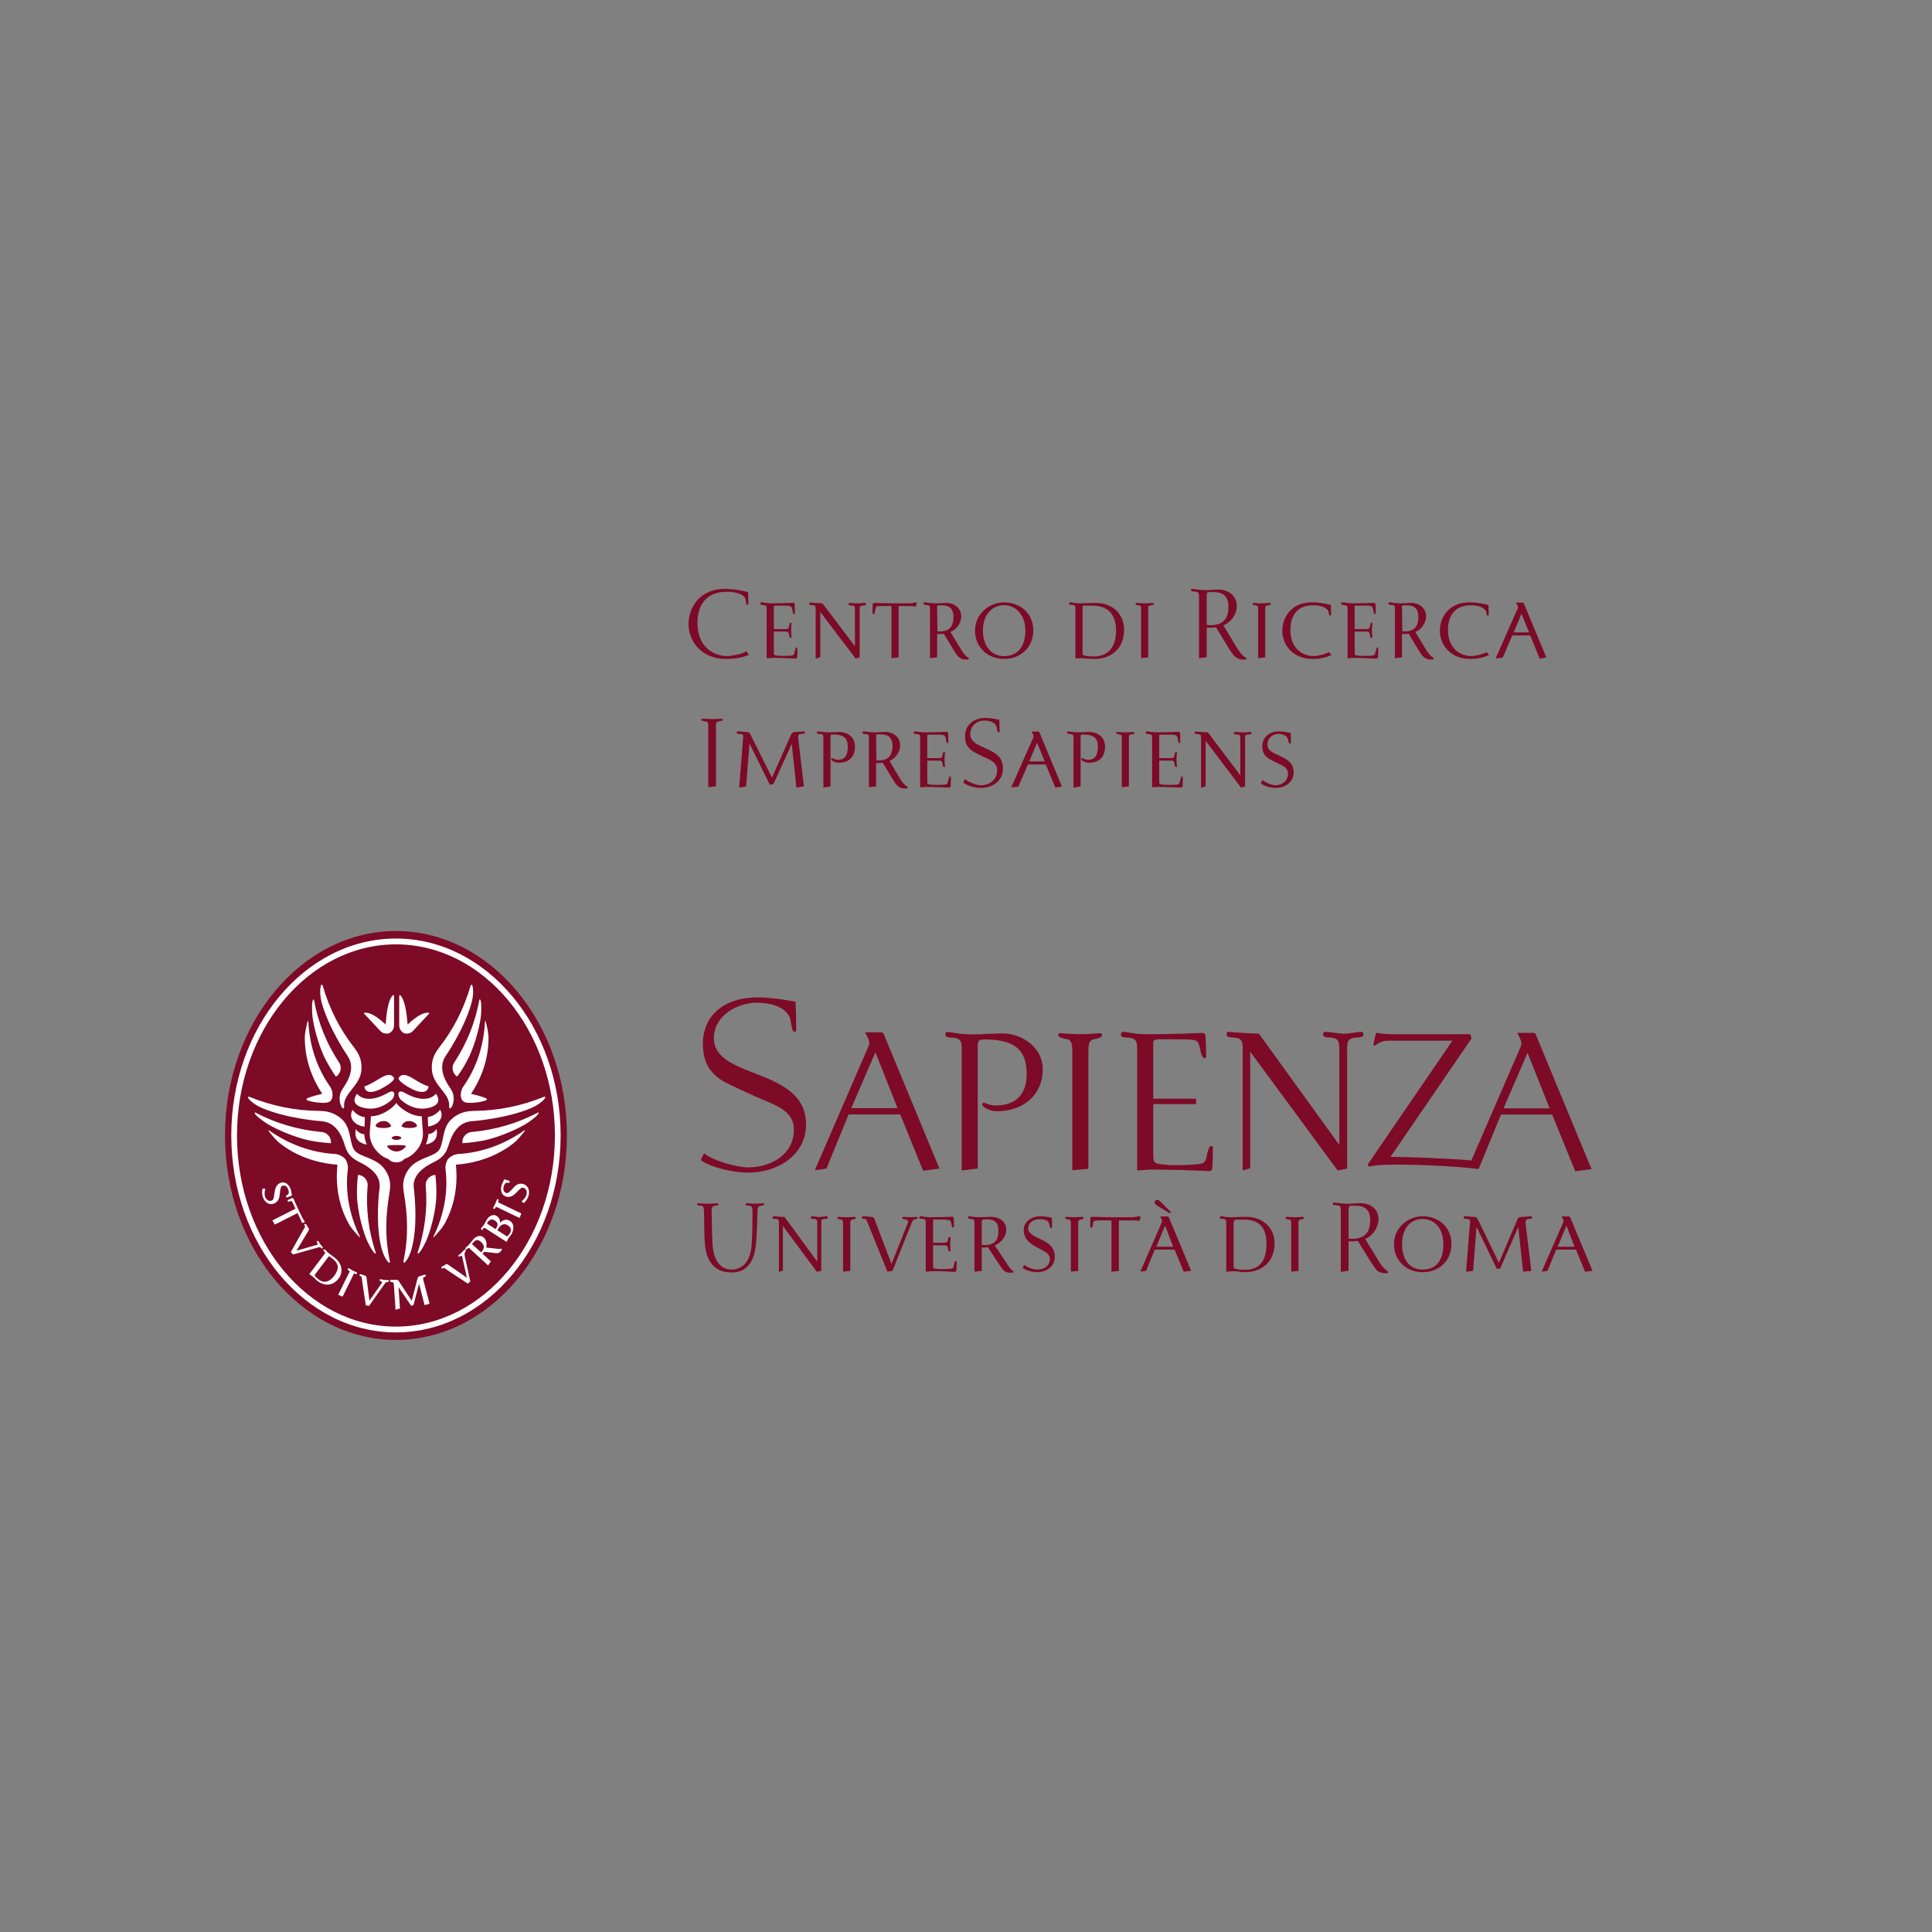 <svg xmlns="http://www.w3.org/2000/svg" xmlns:xlink="http://www.w3.org/1999/xlink" width="500" zoomAndPan="magnify" viewBox="0 0 375 375" height="500" preserveAspectRatio="xMidYMid meet" version="1.0"><rect x="0" y="0" width="375" height="375" fill="#808080" stroke="none"/><defs><clipPath id="12d9126124"><path d="M 244 141 L 251.039 141 L 251.039 153 L 244 153 Z M 244 141 " clip-rule="nonzero"/></clipPath><clipPath id="a263c287ae"><path d="M 133 114.301 L 146 114.301 L 146 128 L 133 128 Z M 133 114.301 " clip-rule="nonzero"/></clipPath><clipPath id="692416275b"><path d="M 231 114.301 L 242 114.301 L 242 129 L 231 129 Z M 231 114.301 " clip-rule="nonzero"/></clipPath><clipPath id="27ff02632f"><path d="M 43.281 180 L 111 180 L 111 260.078 L 43.281 260.078 Z M 43.281 180 " clip-rule="nonzero"/></clipPath></defs><path fill="#7d0a27" d="M 139.699 140 L 139.418 140.055 C 138.934 140.148 138.969 140.504 138.969 140.969 L 138.969 152.621 L 137.469 152.789 L 137.469 140.969 C 137.469 140.559 137.508 140.129 137.094 140.055 L 136.758 140 C 136.16 139.906 136.125 139.852 136.125 139.703 C 136.125 139.535 136.215 139.496 136.367 139.496 L 136.684 139.516 C 137.246 139.551 137.828 139.57 138.273 139.57 C 138.727 139.57 139.16 139.551 139.723 139.516 L 140.035 139.496 C 140.188 139.496 140.277 139.516 140.277 139.703 C 140.277 139.852 140.227 139.906 139.699 140 " fill-opacity="1" fill-rule="nonzero"/><path fill="#7d0a27" d="M 155.719 142.445 C 155.086 142.48 154.914 142.598 154.914 143.008 C 154.914 143.172 154.934 143.379 154.973 143.641 L 156.039 152.641 L 154.582 152.867 L 153.68 144.387 C 152.496 146.984 151.301 149.578 150.137 152.176 L 149.426 152.324 L 145.473 144.297 L 144.82 152.66 L 143.469 152.867 L 144.238 143.305 C 144.293 142.633 144.258 142.504 143.504 142.465 C 143.148 142.445 142.984 142.41 142.984 142.184 C 142.984 141.977 143.133 141.941 143.395 141.961 C 143.973 142.016 144.648 142.07 145.023 142.094 C 145.305 142.109 145.473 142.203 145.59 142.426 L 149.84 150.941 C 151.074 148.141 152.312 145.414 153.547 142.613 C 153.695 142.258 153.941 142.109 154.242 142.094 C 154.652 142.055 155.363 142.016 155.816 141.977 C 156.094 141.961 156.227 141.961 156.227 142.203 C 156.227 142.41 156.113 142.426 155.719 142.445 " fill-opacity="1" fill-rule="nonzero"/><path fill="#7d0a27" d="M 161.203 152.641 L 159.816 152.867 L 159.816 143.305 C 159.816 142.633 159.777 142.504 159.066 142.465 C 158.75 142.445 158.562 142.426 158.562 142.203 C 158.562 141.961 158.766 141.977 158.895 141.977 C 159.047 141.977 159.289 142.035 159.574 142.07 C 159.887 142.129 160.566 142.148 160.941 142.148 C 161.258 142.148 161.578 142.129 161.895 142.109 C 162.215 142.094 162.535 142.07 162.848 142.07 C 164.352 142.07 165.945 142.93 165.945 144.91 C 165.945 147.078 164.613 148.047 162.848 148.047 C 162.27 148.047 161.336 147.746 161.336 147.32 C 161.336 147.262 161.352 147.148 161.465 147.148 C 161.539 147.148 161.652 147.227 161.781 147.281 L 161.875 147.32 C 161.973 147.355 162.27 147.469 162.723 147.469 C 164.219 147.469 164.555 146.199 164.555 144.949 C 164.555 143.754 164.184 143.008 163.02 142.707 C 162.605 142.598 162.16 142.574 161.559 142.574 C 161.238 142.574 161.203 142.633 161.203 143.023 L 161.203 152.641 " fill-opacity="1" fill-rule="nonzero"/><path fill="#7d0a27" d="M 171.004 142.539 L 170.344 142.539 C 170.086 142.539 170.047 142.574 170.047 142.855 L 170.102 147.582 C 170.234 147.598 170.387 147.598 170.594 147.598 C 172.895 147.598 173.234 145.992 173.234 144.816 C 173.234 143.473 172.688 142.539 171.004 142.539 Z M 175.594 153.051 C 174.469 153.051 173.926 152.34 173.289 151.277 L 171.34 148.047 C 171.039 148.105 170.738 148.105 170.344 148.105 L 170.047 148.105 L 170.047 152.641 L 168.66 152.789 L 168.66 143.359 C 168.66 142.668 168.68 142.504 167.91 142.465 C 167.406 142.445 167.406 142.277 167.406 142.184 C 167.406 141.961 167.613 141.961 167.742 141.961 C 167.895 141.961 168.137 142.016 168.418 142.055 C 168.734 142.109 169.414 142.148 169.789 142.148 C 170.121 142.148 170.461 142.129 170.797 142.109 C 171.133 142.094 171.488 142.07 171.828 142.07 C 173.383 142.07 174.711 143.062 174.711 144.668 C 174.711 146.18 173.59 147.355 172.633 147.691 L 174.414 150.664 C 174.938 151.539 175.328 152.191 176.098 152.695 C 176.156 152.734 176.211 152.773 176.211 152.867 C 176.211 153.07 175.836 153.051 175.594 153.051 " fill-opacity="1" fill-rule="nonzero"/><path fill="#7d0a27" d="M 184.535 152.379 C 184.535 152.773 184.441 152.867 184.105 152.867 C 183.805 152.867 183.598 152.848 181.949 152.789 L 180.227 152.734 C 179.703 152.715 178.598 152.828 178.598 152.828 L 178.598 143.324 C 178.598 142.652 178.559 142.52 177.848 142.48 C 177.434 142.465 177.344 142.352 177.344 142.203 C 177.344 141.977 177.488 141.961 177.676 141.961 C 177.828 141.961 178.07 142.016 178.355 142.055 C 178.652 142.109 179.195 142.148 179.57 142.148 C 180.863 142.148 181.781 142.109 183.055 142.07 L 183.582 142.055 C 183.918 142.035 184.047 142.109 184.047 142.52 L 184.066 143.922 C 184.066 144.145 184.066 144.219 183.859 144.219 C 183.711 144.219 183.695 144.031 183.637 143.734 L 183.582 143.359 C 183.465 142.652 183 142.598 182.398 142.598 L 180.207 142.598 C 180 142.598 179.984 142.668 179.984 142.781 L 179.984 147.148 L 182.344 147.148 C 182.66 147.148 182.832 147.078 182.883 146.816 L 182.961 146.516 C 183.055 146.105 183.055 145.918 183.242 145.918 C 183.41 145.918 183.43 146.012 183.41 146.141 C 183.375 146.48 183.336 146.645 183.336 147.414 C 183.336 148.086 183.375 148.309 183.41 148.625 C 183.43 148.754 183.43 148.871 183.262 148.871 C 183.035 148.871 183.055 148.754 182.945 148.25 L 182.883 147.992 C 182.832 147.73 182.66 147.637 182.344 147.637 L 179.984 147.637 L 179.984 151.578 C 179.984 152.117 180 152.191 180.32 152.25 C 180.672 152.324 181.051 152.34 181.559 152.34 L 181.895 152.34 C 182.453 152.34 183.355 152.34 183.695 152.23 C 183.918 152.156 183.953 151.859 184.012 151.633 L 184.105 151.277 C 184.215 150.848 184.234 150.699 184.387 150.699 C 184.574 150.699 184.555 150.812 184.555 151.016 L 184.535 152.379 " fill-opacity="1" fill-rule="nonzero"/><path fill="#7d0a27" d="M 190.367 152.938 C 189.484 152.938 188.059 152.66 186.957 151.914 L 187.293 151.203 C 188.078 151.875 189.578 152.418 190.367 152.418 C 192.145 152.418 193.551 151.277 193.551 149.504 C 193.551 148.25 192.594 147.691 191.621 147.227 L 190.215 146.555 C 188.605 145.789 187.312 145.133 187.312 142.875 C 187.312 140.805 188.961 139.348 191.172 139.348 C 191.941 139.348 192.934 139.477 193.965 139.703 L 194.02 141.754 C 194.02 141.773 194.02 141.828 194.02 141.848 C 194.02 142 194.039 142.164 193.812 142.164 C 193.66 142.164 193.645 142.129 193.551 141.68 L 193.457 141.176 C 193.309 140.371 192.406 139.867 191.039 139.867 C 189.633 139.867 188.324 140.84 188.324 142.52 C 188.324 143.734 189.316 144.312 190.27 144.762 L 191.449 145.32 C 193.027 146.066 194.672 146.797 194.672 149.168 C 194.672 151.559 192.711 152.938 190.367 152.938 " fill-opacity="1" fill-rule="nonzero"/><path fill="#7d0a27" d="M 201.293 144.164 L 199.793 147.785 L 202.773 147.785 Z M 204.836 152.883 L 202.996 148.383 L 199.516 148.383 L 197.66 152.68 L 196.273 152.848 L 200.543 143.195 C 200.66 142.949 200.676 142.914 200.523 142.598 L 200.227 142 L 201.426 142 C 201.672 142 201.707 142.055 201.777 142.203 L 206.109 152.641 L 204.836 152.883 " fill-opacity="1" fill-rule="nonzero"/><path fill="#7d0a27" d="M 209.746 152.641 L 208.363 152.867 L 208.363 143.305 C 208.363 142.633 208.324 142.504 207.613 142.465 C 207.293 142.445 207.105 142.426 207.105 142.203 C 207.105 141.961 207.312 141.977 207.445 141.977 C 207.598 141.977 207.84 142.035 208.117 142.07 C 208.438 142.129 209.113 142.148 209.484 142.148 C 209.809 142.148 210.121 142.129 210.441 142.109 C 210.762 142.094 211.078 142.07 211.398 142.07 C 212.895 142.07 214.488 142.93 214.488 144.91 C 214.488 147.078 213.16 148.047 211.398 148.047 C 210.82 148.047 209.879 147.746 209.879 147.32 C 209.879 147.262 209.898 147.148 210.012 147.148 C 210.086 147.148 210.199 147.227 210.328 147.281 L 210.422 147.32 C 210.516 147.355 210.82 147.469 211.266 147.469 C 212.77 147.469 213.102 146.199 213.102 144.949 C 213.102 143.754 212.727 143.008 211.57 142.707 C 211.152 142.598 210.703 142.574 210.105 142.574 C 209.789 142.574 209.746 142.633 209.746 143.023 L 209.746 152.641 " fill-opacity="1" fill-rule="nonzero"/><path fill="#7d0a27" d="M 219.699 142.539 L 219.383 142.598 C 219.062 142.652 219.117 142.984 219.117 143.324 L 219.117 152.641 L 217.738 152.789 L 217.738 143.324 C 217.738 143.008 217.793 142.652 217.473 142.598 L 217.176 142.539 C 216.668 142.445 216.668 142.387 216.668 142.258 C 216.668 142.094 216.781 142.055 216.949 142.07 L 217.246 142.094 C 217.695 142.129 218.105 142.148 218.484 142.148 C 218.84 142.148 219.141 142.129 219.59 142.094 L 219.906 142.07 C 220.074 142.055 220.191 142.094 220.191 142.258 C 220.191 142.387 220.191 142.445 219.699 142.539 " fill-opacity="1" fill-rule="nonzero"/><path fill="#7d0a27" d="M 229.559 152.379 C 229.559 152.773 229.465 152.867 229.129 152.867 C 228.828 152.867 228.625 152.848 226.973 152.789 L 225.25 152.734 C 224.727 152.715 223.621 152.828 223.621 152.828 L 223.621 143.324 C 223.621 142.652 223.582 142.52 222.871 142.48 C 222.461 142.465 222.363 142.352 222.363 142.203 C 222.363 141.977 222.516 141.961 222.703 141.961 C 222.852 141.961 223.094 142.016 223.375 142.055 C 223.676 142.109 224.223 142.148 224.594 142.148 C 225.887 142.148 226.801 142.109 228.078 142.07 L 228.602 142.055 C 228.941 142.035 229.07 142.109 229.07 142.52 L 229.09 143.922 C 229.09 144.145 229.09 144.219 228.887 144.219 C 228.734 144.219 228.715 144.031 228.66 143.734 L 228.602 143.359 C 228.492 142.652 228.023 142.598 227.426 142.598 L 225.234 142.598 C 225.027 142.598 225.004 142.668 225.004 142.781 L 225.004 147.148 L 227.367 147.148 C 227.688 147.148 227.855 147.078 227.91 146.816 L 227.984 146.516 C 228.078 146.105 228.078 145.918 228.266 145.918 C 228.438 145.918 228.457 146.012 228.438 146.141 C 228.395 146.48 228.359 146.645 228.359 147.414 C 228.359 148.086 228.395 148.309 228.438 148.625 C 228.457 148.754 228.457 148.871 228.285 148.871 C 228.059 148.871 228.078 148.754 227.965 148.25 L 227.91 147.992 C 227.855 147.73 227.688 147.637 227.367 147.637 L 225.004 147.637 L 225.004 151.578 C 225.004 152.117 225.027 152.191 225.344 152.25 C 225.699 152.324 226.074 152.34 226.578 152.34 L 226.918 152.34 C 227.48 152.34 228.375 152.34 228.715 152.23 C 228.941 152.156 228.977 151.859 229.035 151.633 L 229.129 151.277 C 229.242 150.848 229.262 150.699 229.406 150.699 C 229.594 150.699 229.574 150.812 229.574 151.016 L 229.559 152.379 " fill-opacity="1" fill-rule="nonzero"/><path fill="#7d0a27" d="M 242.414 142.559 C 241.703 142.598 241.668 142.727 241.668 143.398 L 241.668 152.641 L 240.879 152.867 L 234.02 143.809 L 234.02 152.621 L 233.121 152.902 L 233.121 143.324 C 233.121 142.652 233.105 142.52 232.391 142.48 C 231.961 142.465 231.867 142.41 231.867 142.242 C 231.867 142.055 231.977 141.977 232.168 142 L 232.613 142.035 C 233.195 142.094 233.703 142.109 234.438 142.148 L 240.746 150.477 L 240.746 143.398 C 240.746 142.727 240.711 142.598 239.996 142.559 C 239.586 142.539 239.492 142.48 239.492 142.297 C 239.492 142.055 239.664 142.07 239.852 142.07 C 240.223 142.07 240.43 142.148 241.176 142.148 C 242.043 142.148 242.133 142.07 242.582 142.07 C 242.73 142.07 242.922 142.055 242.922 142.297 C 242.922 142.48 242.828 142.539 242.414 142.559 " fill-opacity="1" fill-rule="nonzero"/><g clip-path="url(#12d9126124)"><path fill="#7d0a27" d="M 247.555 152.938 C 246.824 152.938 245.641 152.695 244.727 152.082 L 245.062 151.391 C 245.723 151.969 246.938 152.418 247.555 152.418 C 248.926 152.418 250.008 151.52 250.008 150.137 C 250.008 149.188 249.238 148.738 248.512 148.383 L 247.387 147.84 C 246.074 147.207 245.008 146.664 245.008 144.836 C 245.008 143.137 246.375 141.961 248.191 141.961 C 248.809 141.961 249.633 142.07 250.516 142.258 L 250.57 143.996 C 250.57 144.145 250.59 144.332 250.363 144.332 C 250.195 144.332 250.195 144.219 250.102 143.902 L 249.992 143.492 C 249.875 142.895 249.109 142.465 248.098 142.465 C 247.031 142.465 246.02 143.25 246.02 144.555 C 246.02 145.492 246.77 145.938 247.52 146.293 L 248.453 146.738 C 249.688 147.336 251.094 148.012 251.094 149.879 C 251.094 151.82 249.48 152.938 247.555 152.938 " fill-opacity="1" fill-rule="nonzero"/></g><g clip-path="url(#a263c287ae)"><path fill="#7d0a27" d="M 140.844 127.898 C 136.215 127.898 133.648 124.516 133.648 121.156 C 133.648 117.723 135.992 114.305 140.621 114.305 C 142.137 114.305 143.504 114.492 145.207 114.922 L 145.266 117.012 C 145.266 117.348 145.207 117.387 145.059 117.387 C 144.93 117.387 144.871 117.367 144.816 117.012 C 144.797 116.863 144.742 116.656 144.703 116.379 C 144.574 115.5 143.203 114.867 141.012 114.867 C 137.043 114.867 135.375 117.48 135.375 120.895 C 135.375 125.805 138.766 127.34 141.105 127.34 C 142.023 127.34 143.953 126.965 144.871 126.422 L 145.359 127.094 C 144.273 127.562 142.867 127.898 140.844 127.898 " fill-opacity="1" fill-rule="nonzero"/></g><path fill="#7d0a27" d="M 154.754 127.34 C 154.754 127.73 154.66 127.824 154.32 127.824 C 154.02 127.824 153.816 127.805 152.168 127.75 L 150.445 127.691 C 149.918 127.672 148.812 127.785 148.812 127.785 L 148.812 118.281 C 148.812 117.609 148.777 117.48 148.062 117.441 C 147.652 117.422 147.559 117.312 147.559 117.164 C 147.559 116.938 147.707 116.918 147.895 116.918 C 148.047 116.918 148.289 116.977 148.57 117.012 C 148.871 117.07 149.414 117.105 149.789 117.105 C 151.078 117.105 152 117.07 153.273 117.031 L 153.797 117.012 C 154.133 116.996 154.266 117.07 154.266 117.48 L 154.285 118.879 C 154.285 119.102 154.285 119.18 154.078 119.18 C 153.926 119.18 153.91 118.992 153.852 118.691 L 153.797 118.32 C 153.684 117.609 153.215 117.555 152.617 117.555 L 150.426 117.555 C 150.219 117.555 150.199 117.625 150.199 117.738 L 150.199 122.109 L 152.559 122.109 C 152.879 122.109 153.047 122.035 153.105 121.773 L 153.18 121.477 C 153.273 121.066 153.273 120.879 153.461 120.879 C 153.629 120.879 153.648 120.969 153.629 121.102 C 153.59 121.438 153.555 121.605 153.555 122.371 C 153.555 123.043 153.59 123.266 153.629 123.582 C 153.648 123.715 153.648 123.828 153.477 123.828 C 153.254 123.828 153.273 123.715 153.16 123.211 L 153.105 122.949 C 153.047 122.688 152.879 122.594 152.559 122.594 L 150.199 122.594 L 150.199 126.535 C 150.199 127.078 150.219 127.152 150.535 127.207 C 150.895 127.281 151.266 127.301 151.773 127.301 L 152.109 127.301 C 152.672 127.301 153.57 127.301 153.91 127.188 C 154.133 127.113 154.172 126.816 154.227 126.59 L 154.32 126.238 C 154.434 125.805 154.453 125.66 154.602 125.66 C 154.789 125.66 154.77 125.77 154.77 125.977 L 154.754 127.34 " fill-opacity="1" fill-rule="nonzero"/><path fill="#7d0a27" d="M 167.609 117.516 C 166.898 117.555 166.859 117.684 166.859 118.355 L 166.859 127.598 L 166.074 127.824 L 159.215 118.77 L 159.215 127.578 L 158.316 127.859 L 158.316 118.281 C 158.316 117.609 158.297 117.48 157.586 117.441 C 157.156 117.422 157.062 117.367 157.062 117.199 C 157.062 117.012 157.176 116.938 157.363 116.957 L 157.812 116.996 C 158.391 117.051 158.898 117.07 159.629 117.105 L 165.941 125.434 L 165.941 118.355 C 165.941 117.684 165.902 117.555 165.191 117.516 C 164.781 117.496 164.688 117.441 164.688 117.258 C 164.688 117.012 164.855 117.031 165.043 117.031 C 165.418 117.031 165.625 117.105 166.371 117.105 C 167.234 117.105 167.328 117.031 167.777 117.031 C 167.926 117.031 168.113 117.012 168.113 117.258 C 168.113 117.441 168.02 117.496 167.609 117.516 " fill-opacity="1" fill-rule="nonzero"/><path fill="#7d0a27" d="M 177.676 117.777 L 177.02 117.625 L 174.418 117.625 L 174.418 127.598 L 173.031 127.75 L 173.031 117.625 L 170.93 117.625 C 170.727 117.625 170.258 117.625 170.109 117.738 C 170.016 117.816 169.957 118.02 169.918 118.188 L 169.824 118.691 C 169.754 119.141 169.715 119.18 169.527 119.18 C 169.414 119.18 169.359 119.141 169.359 118.805 L 169.375 117.48 C 169.375 117.07 169.508 117.012 169.824 117.012 C 170.016 117.012 170.781 117.031 171.551 117.07 C 172.578 117.105 173.219 117.105 174.266 117.105 L 176.309 117.105 C 176.703 117.105 177.02 117.09 177.434 116.996 L 177.508 116.977 C 177.562 116.957 177.676 116.918 177.73 116.918 C 177.883 116.918 177.957 116.977 177.957 117.164 L 177.676 117.777 " fill-opacity="1" fill-rule="nonzero"/><path fill="#7d0a27" d="M 182.852 117.496 L 182.195 117.496 C 181.934 117.496 181.895 117.535 181.895 117.816 L 181.953 122.539 C 182.082 122.559 182.23 122.559 182.438 122.559 C 184.746 122.559 185.078 120.953 185.078 119.777 C 185.078 118.43 184.539 117.496 182.852 117.496 Z M 187.441 128.012 C 186.32 128.012 185.773 127.301 185.141 126.238 L 183.188 123.004 C 182.887 123.062 182.59 123.062 182.195 123.062 L 181.895 123.062 L 181.895 127.598 L 180.512 127.75 L 180.512 118.32 C 180.512 117.625 180.527 117.461 179.762 117.422 C 179.254 117.402 179.254 117.234 179.254 117.141 C 179.254 116.918 179.461 116.918 179.594 116.918 C 179.742 116.918 179.984 116.977 180.266 117.012 C 180.586 117.07 181.258 117.105 181.633 117.105 C 181.973 117.105 182.309 117.09 182.645 117.07 C 182.984 117.051 183.34 117.031 183.676 117.031 C 185.23 117.031 186.562 118.02 186.562 119.625 C 186.562 121.141 185.438 122.316 184.48 122.652 L 186.258 125.621 C 186.785 126.496 187.18 127.152 187.949 127.656 C 188.004 127.691 188.059 127.73 188.059 127.824 C 188.059 128.027 187.684 128.012 187.441 128.012 " fill-opacity="1" fill-rule="nonzero"/><path fill="#7d0a27" d="M 194.902 117.461 C 192.695 117.461 190.781 119.16 190.781 122.391 C 190.781 125.227 192.301 127.355 194.902 127.355 C 197.734 127.355 199.023 125.227 199.023 122.391 C 199.023 119.102 196.926 117.461 194.902 117.461 Z M 194.902 127.898 C 191.664 127.898 189.25 125.602 189.25 122.406 C 189.25 119.047 192.113 116.918 194.902 116.918 C 197.848 116.918 200.562 118.898 200.562 122.406 C 200.562 125.602 198.145 127.898 194.902 127.898 " fill-opacity="1" fill-rule="nonzero"/><path fill="#7d0a27" d="M 212.055 117.555 L 210.348 117.555 C 210.145 117.555 210.125 117.684 210.125 117.816 L 210.125 126.555 C 210.125 127.094 210.145 127.133 210.465 127.227 C 210.969 127.375 211.641 127.414 212.371 127.414 C 215.312 127.414 216.625 125.266 216.625 122.465 C 216.625 120 215.691 117.555 212.055 117.555 Z M 212.355 127.898 C 211.566 127.898 210.984 127.84 210.535 127.805 C 210.234 127.766 209.992 127.75 209.805 127.75 C 209.152 127.75 208.738 127.805 208.738 127.805 L 208.738 118.246 C 208.738 117.574 208.684 117.422 207.988 117.402 C 207.574 117.387 207.484 117.312 207.484 117.141 C 207.484 116.977 207.574 116.918 207.816 116.918 C 207.969 116.918 208.211 116.977 208.496 117.012 C 208.812 117.07 209.488 117.105 209.711 117.105 C 210.09 117.105 210.48 117.09 210.859 117.07 C 211.324 117.051 211.852 117.031 212.656 117.031 C 215.895 117.031 218.18 119.102 218.18 122.242 C 218.18 125.602 216.047 127.898 212.355 127.898 " fill-opacity="1" fill-rule="nonzero"/><path fill="#7d0a27" d="M 223.449 117.496 L 223.133 117.555 C 222.816 117.609 222.871 117.945 222.871 118.281 L 222.871 127.598 L 221.488 127.75 L 221.488 118.281 C 221.488 117.965 221.543 117.609 221.223 117.555 L 220.926 117.496 C 220.418 117.402 220.418 117.348 220.418 117.219 C 220.418 117.051 220.531 117.012 220.699 117.031 L 221 117.051 C 221.445 117.09 221.859 117.105 222.234 117.105 C 222.59 117.105 222.891 117.09 223.34 117.051 L 223.656 117.031 C 223.828 117.012 223.941 117.051 223.941 117.219 C 223.941 117.348 223.941 117.402 223.449 117.496 " fill-opacity="1" fill-rule="nonzero"/><g clip-path="url(#692416275b)"><path fill="#7d0a27" d="M 235.539 114.922 L 234.719 114.922 C 234.285 114.922 234.227 115.164 234.227 115.555 L 234.227 121.309 C 234.477 121.324 234.664 121.344 235.035 121.344 C 237.996 121.344 238.441 119.289 238.441 117.816 C 238.441 116.078 237.75 114.922 235.539 114.922 Z M 241.293 128.027 C 239.961 128.027 239.309 127.133 238.504 125.828 L 236.027 121.754 C 235.633 121.832 235.223 121.848 234.734 121.848 C 234.547 121.848 234.227 121.832 234.227 121.832 L 234.227 127.562 L 232.73 127.766 L 232.73 116.004 C 232.73 115.105 232.75 114.867 231.684 114.809 C 231.176 114.789 231.156 114.621 231.156 114.547 C 231.156 114.305 231.363 114.305 231.477 114.305 C 231.641 114.305 231.926 114.359 232.301 114.418 C 232.676 114.473 233.52 114.547 234.023 114.547 C 234.867 114.547 235.73 114.434 236.57 114.434 C 238.441 114.434 240.059 115.668 240.059 117.625 C 240.059 119.512 238.613 120.988 237.453 121.363 L 239.719 125.152 C 240.375 126.254 240.82 126.984 241.832 127.691 C 241.91 127.75 241.949 127.805 241.949 127.859 C 241.949 128.066 241.422 128.027 241.293 128.027 " fill-opacity="1" fill-rule="nonzero"/></g><path fill="#7d0a27" d="M 246.168 117.496 L 245.852 117.555 C 245.531 117.609 245.586 117.945 245.586 118.281 L 245.586 127.598 L 244.203 127.75 L 244.203 118.281 C 244.203 117.965 244.258 117.609 243.938 117.555 L 243.641 117.496 C 243.133 117.402 243.133 117.348 243.133 117.219 C 243.133 117.051 243.246 117.012 243.418 117.031 L 243.715 117.051 C 244.164 117.09 244.574 117.105 244.949 117.105 C 245.309 117.105 245.609 117.09 246.059 117.051 L 246.375 117.031 C 246.543 117.012 246.656 117.051 246.656 117.219 C 246.656 117.348 246.656 117.402 246.168 117.496 " fill-opacity="1" fill-rule="nonzero"/><path fill="#7d0a27" d="M 258.445 127.152 C 257.586 127.527 256.402 127.898 254.734 127.898 C 250.992 127.898 248.891 125.191 248.891 122.465 C 248.891 119.664 250.805 116.918 254.566 116.918 C 255.789 116.918 256.906 117.07 258.332 117.422 L 258.367 119.141 C 258.367 119.457 258.312 119.496 258.203 119.496 C 258.016 119.496 258.016 119.402 257.883 118.805 C 257.75 118.227 256.906 117.48 254.883 117.48 C 251.773 117.48 250.465 119.551 250.465 122.242 C 250.465 126.145 253.125 127.34 254.957 127.34 C 255.652 127.34 257.191 127.023 257.957 126.57 L 258.445 127.152 " fill-opacity="1" fill-rule="nonzero"/><path fill="#7d0a27" d="M 267.496 127.34 C 267.496 127.73 267.406 127.824 267.066 127.824 C 266.77 127.824 266.562 127.805 264.91 127.75 L 263.191 127.691 C 262.664 127.672 261.562 127.785 261.562 127.785 L 261.562 118.281 C 261.562 117.609 261.52 117.48 260.812 117.441 C 260.398 117.422 260.305 117.312 260.305 117.164 C 260.305 116.938 260.453 116.918 260.641 116.918 C 260.793 116.918 261.035 116.977 261.316 117.012 C 261.617 117.07 262.16 117.105 262.531 117.105 C 263.828 117.105 264.742 117.07 266.02 117.031 L 266.539 117.012 C 266.879 116.996 267.012 117.07 267.012 117.48 L 267.031 118.879 C 267.031 119.102 267.031 119.18 266.824 119.18 C 266.672 119.18 266.656 118.992 266.602 118.691 L 266.539 118.32 C 266.43 117.609 265.965 117.555 265.363 117.555 L 263.172 117.555 C 262.969 117.555 262.945 117.625 262.945 117.738 L 262.945 122.109 L 265.305 122.109 C 265.625 122.109 265.793 122.035 265.848 121.773 L 265.922 121.477 C 266.02 121.066 266.02 120.879 266.207 120.879 C 266.375 120.879 266.395 120.969 266.375 121.102 C 266.336 121.438 266.297 121.605 266.297 122.371 C 266.297 123.043 266.336 123.266 266.375 123.582 C 266.395 123.715 266.395 123.828 266.227 123.828 C 266 123.828 266.02 123.715 265.906 123.211 L 265.848 122.949 C 265.793 122.688 265.625 122.594 265.305 122.594 L 262.945 122.594 L 262.945 126.535 C 262.945 127.078 262.969 127.152 263.281 127.207 C 263.641 127.281 264.016 127.301 264.52 127.301 L 264.855 127.301 C 265.418 127.301 266.316 127.301 266.656 127.188 C 266.879 127.113 266.918 126.816 266.977 126.59 L 267.066 126.238 C 267.184 125.805 267.199 125.66 267.348 125.66 C 267.535 125.66 267.516 125.77 267.516 125.977 L 267.496 127.34 " fill-opacity="1" fill-rule="nonzero"/><path fill="#7d0a27" d="M 273.086 117.496 L 272.43 117.496 C 272.168 117.496 272.129 117.535 272.129 117.816 L 272.188 122.539 C 272.316 122.559 272.469 122.559 272.672 122.559 C 274.98 122.559 275.312 120.953 275.312 119.777 C 275.312 118.43 274.773 117.496 273.086 117.496 Z M 277.676 128.012 C 276.555 128.012 276.008 127.301 275.375 126.238 L 273.426 123.004 C 273.121 123.062 272.824 123.062 272.43 123.062 L 272.129 123.062 L 272.129 127.598 L 270.746 127.75 L 270.746 118.32 C 270.746 117.625 270.766 117.461 269.996 117.422 C 269.488 117.402 269.488 117.234 269.488 117.141 C 269.488 116.918 269.695 116.918 269.828 116.918 C 269.977 116.918 270.219 116.977 270.5 117.012 C 270.82 117.07 271.492 117.105 271.867 117.105 C 272.207 117.105 272.543 117.09 272.879 117.07 C 273.219 117.051 273.574 117.031 273.91 117.031 C 275.465 117.031 276.797 118.02 276.797 119.625 C 276.797 121.141 275.672 122.316 274.715 122.652 L 276.492 125.621 C 277.02 126.496 277.414 127.152 278.184 127.656 C 278.238 127.691 278.293 127.73 278.293 127.824 C 278.293 128.027 277.918 128.012 277.676 128.012 " fill-opacity="1" fill-rule="nonzero"/><path fill="#7d0a27" d="M 289.031 127.152 C 288.172 127.527 286.992 127.898 285.328 127.898 C 281.578 127.898 279.48 125.191 279.48 122.465 C 279.48 119.664 281.391 116.918 285.156 116.918 C 286.375 116.918 287.5 117.07 288.922 117.422 L 288.961 119.141 C 288.961 119.457 288.906 119.496 288.789 119.496 C 288.602 119.496 288.602 119.402 288.477 118.805 C 288.344 118.227 287.5 117.48 285.477 117.48 C 282.367 117.48 281.051 119.551 281.051 122.242 C 281.051 126.145 283.715 127.34 285.551 127.34 C 286.242 127.34 287.781 127.023 288.547 126.57 L 289.031 127.152 " fill-opacity="1" fill-rule="nonzero"/><path fill="#7d0a27" d="M 295.316 119.121 L 293.816 122.746 L 296.793 122.746 Z M 298.859 127.84 L 297.02 123.344 L 293.535 123.344 L 291.684 127.637 L 290.297 127.805 L 294.566 118.152 C 294.68 117.906 294.699 117.871 294.547 117.555 L 294.25 116.957 L 295.449 116.957 C 295.691 116.957 295.73 117.012 295.801 117.164 L 300.129 127.598 L 298.859 127.844 " fill-opacity="1" fill-rule="nonzero"/><g clip-path="url(#27ff02632f)"><path fill="#7d0a27" d="M 110.039 220.395 C 110.039 242.281 95.152 260.078 76.852 260.078 C 58.555 260.078 43.672 242.281 43.672 220.395 C 43.672 198.512 58.555 180.711 76.852 180.711 C 95.152 180.711 110.039 198.512 110.039 220.395 " fill-opacity="1" fill-rule="evenodd"/></g><path fill="#ffffff" d="M 102.566 232.176 C 102.449 232.539 102.164 233.113 101.652 233.523 L 101.242 233.148 C 101.699 232.848 102.051 232.324 102.148 232.031 C 102.367 231.352 102.203 230.75 101.609 230.559 C 101.312 230.457 101.043 230.672 100.785 230.918 C 100.367 231.293 100.031 231.766 99.547 232.055 C 99.172 232.281 98.742 232.422 98.148 232.23 C 97.336 231.949 97.07 230.977 97.363 230.039 C 97.461 229.738 97.641 229.367 97.887 228.898 C 98.266 229.004 98.543 229.094 98.762 229.168 C 98.879 229.203 98.992 229.262 98.941 229.438 C 98.902 229.551 98.832 229.617 98.406 229.562 C 98.223 229.527 97.965 229.684 97.785 230.234 C 97.602 230.828 97.711 231.383 98.266 231.566 C 98.656 231.703 99.242 230.988 99.477 230.734 C 99.742 230.434 100.055 230.094 100.426 229.914 C 100.766 229.738 101.184 229.688 101.625 229.836 C 102.598 230.156 102.875 231.203 102.566 232.176 Z M 96.703 233.266 C 96.664 233.391 96.809 233.43 96.902 233.477 L 101.188 235.527 L 100.863 236.418 L 96.512 234.328 C 96.234 234.199 96.293 234.207 96.133 234.457 C 96.062 234.562 96 234.719 95.863 234.648 C 95.727 234.586 95.699 234.465 95.781 234.309 C 95.895 234.113 96.066 233.781 96.145 233.609 C 96.219 233.434 96.328 233.148 96.41 232.934 C 96.473 232.762 96.582 232.703 96.715 232.777 C 96.816 232.824 96.785 232.957 96.703 233.266 Z M 98.59 237.84 C 99.129 238.18 99.336 238.754 98.992 239.332 C 98.852 239.566 98.672 239.781 98.496 239.953 C 98.441 240.008 98.441 240.008 98.395 239.98 L 96.527 238.777 L 96.68 238.527 C 97.277 237.539 97.957 237.43 98.59 237.84 Z M 96.047 236.902 C 96.492 237.195 96.797 237.59 96.367 238.293 L 96.203 238.574 L 94.664 237.582 C 94.543 237.504 94.5 237.48 94.566 237.371 L 94.641 237.246 C 94.969 236.703 95.504 236.547 96.047 236.902 Z M 99.008 236.992 C 98.258 236.504 97.578 236.805 97.062 237.344 C 97.105 236.789 96.887 236.324 96.387 236.004 C 95.82 235.637 94.965 235.926 94.488 236.715 C 94.328 236.977 94.207 237.25 94.043 237.52 C 93.938 237.703 93.742 237.984 93.641 238.102 C 93.559 238.191 93.469 238.285 93.41 238.383 C 93.332 238.512 93.363 238.652 93.477 238.723 C 93.574 238.777 93.621 238.754 93.777 238.523 C 93.965 238.242 94.012 238.285 94.246 238.43 L 94.426 238.551 L 98.324 241.051 C 98.324 241.051 98.652 240.406 98.734 240.281 C 98.902 240.027 99.066 239.918 99.234 239.629 C 99.82 238.676 99.824 237.512 99.008 236.992 Z M 90.234 243.141 C 90.137 243.336 90.164 243.609 90.203 243.77 L 91.285 248.723 L 90.797 249.152 C 89.012 247.918 87.824 247.246 86.371 246.199 C 86.262 246.121 86.203 246.047 86.078 246.125 C 85.84 246.277 85.766 246.254 85.703 246.16 C 85.629 246.043 85.656 245.914 85.801 245.836 C 86.012 245.73 86.344 245.523 86.512 245.418 C 86.734 245.293 86.891 245.406 87.066 245.523 L 90.629 248.008 L 89.688 243.836 C 89.633 243.57 89.133 244.066 88.992 243.844 C 88.918 243.719 88.973 243.637 89.117 243.543 C 89.383 243.375 89.832 242.906 90.074 242.621 C 90.191 242.488 90.336 242.523 90.41 242.637 C 90.449 242.703 90.367 242.887 90.234 243.141 Z M 82.398 247.836 C 82.086 247.984 82.066 248.082 82.18 248.5 C 82.305 248.996 83.383 253.066 83.383 253.066 L 82.406 253.32 L 81.34 249.16 L 80.258 253.309 L 79.812 253.461 L 77.348 249.824 L 77.633 253.977 L 76.773 254.223 L 76.461 249.477 C 76.426 248.996 76.355 248.883 76.07 248.863 C 75.828 248.84 75.723 248.777 75.707 248.645 C 75.676 248.449 75.848 248.418 75.934 248.414 C 76.168 248.406 76.781 248.434 76.984 248.422 C 77.156 248.418 77.246 248.441 77.387 248.641 L 79.918 252.484 L 81.062 248.094 C 81.125 247.875 81.262 247.777 81.422 247.727 C 81.629 247.676 82.133 247.484 82.352 247.426 C 82.434 247.402 82.645 247.395 82.672 247.578 C 82.691 247.711 82.602 247.738 82.398 247.836 Z M 75.066 248.863 C 74.938 248.879 74.828 248.949 74.734 249.086 L 71.641 253.453 L 71.004 253.371 C 70.68 251.18 70.445 249.824 70.207 248.008 C 70.195 247.875 70.203 247.785 70.059 247.738 C 69.785 247.668 69.758 247.59 69.785 247.477 C 69.816 247.348 69.934 247.277 70.082 247.34 C 70.297 247.426 70.672 247.527 70.863 247.598 C 71.098 247.684 71.133 247.871 71.16 248.082 L 71.703 252.469 L 74.152 248.961 C 74.305 248.738 73.609 248.691 73.676 248.426 C 73.711 248.297 73.812 248.277 73.977 248.328 C 74.188 248.395 75.031 248.465 75.262 248.465 C 75.438 248.473 75.512 248.531 75.492 248.684 C 75.473 248.793 75.367 248.828 75.066 248.863 Z M 68.805 247.207 C 68.688 247.164 68.648 247.305 68.598 247.406 L 66.5 251.676 L 65.645 251.32 L 67.773 246.98 C 67.918 246.695 67.898 246.758 67.672 246.586 C 67.57 246.504 67.418 246.434 67.488 246.297 C 67.555 246.164 67.672 246.137 67.828 246.23 C 68.008 246.344 68.332 246.539 68.492 246.621 C 68.652 246.707 68.938 246.828 69.145 246.914 C 69.301 246.98 69.352 247.098 69.289 247.234 C 69.238 247.34 69.102 247.301 68.805 247.207 Z M 64.863 247.641 C 64.012 248.762 62.941 249.211 61.797 248.289 C 61.496 248.055 61.281 247.852 61.133 247.652 C 61.039 247.527 61.051 247.516 61.176 247.34 L 63.738 243.965 C 63.852 243.809 63.922 243.809 64.051 243.918 L 64.613 244.367 C 66.047 245.504 65.609 246.641 64.863 247.641 Z M 65.723 248.168 C 66.699 246.879 66.352 245.227 65.027 244.164 C 64.699 243.906 64.48 243.75 64.289 243.605 C 64.129 243.492 63.969 243.375 63.82 243.25 C 63.66 243.125 63.461 242.941 63.367 242.832 C 63.281 242.746 63.203 242.637 63.113 242.562 C 63.008 242.484 62.879 242.477 62.789 242.59 C 62.684 242.719 62.805 242.809 62.945 242.934 C 63.191 243.152 63.148 243.195 62.98 243.418 L 60.035 247.309 C 60.473 247.617 60.75 247.793 61.109 248.16 C 61.27 248.32 61.406 248.477 61.512 248.555 C 63.027 249.766 64.676 249.559 65.723 248.168 Z M 62.238 242.152 C 62.156 242.066 62.02 242.055 61.863 242.098 L 56.898 243.496 L 56.453 243.02 C 57.531 241.102 58.215 239.844 59.129 238.285 C 59.203 238.164 59.266 238.102 59.18 237.973 C 59.016 237.738 59.035 237.664 59.129 237.59 C 59.23 237.504 59.355 237.535 59.449 237.672 C 59.559 237.887 59.785 238.203 59.898 238.379 C 60.035 238.594 59.941 238.77 59.832 238.949 L 57.547 242.762 L 61.59 241.605 C 61.848 241.523 61.332 241.047 61.543 240.879 C 61.645 240.801 61.746 240.844 61.844 240.996 C 61.961 241.195 62.09 241.395 62.203 241.547 C 62.312 241.695 62.418 241.801 62.57 241.98 C 62.684 242.113 62.676 242.242 62.574 242.32 C 62.512 242.375 62.449 242.352 62.238 242.152 Z M 58.871 237.316 C 58.828 237.328 58.77 237.316 58.586 237.336 L 58.477 236.953 L 57.762 235.461 L 53.348 237.691 L 52.859 236.887 L 57.355 234.609 C 57.16 234.168 56.785 233.406 56.785 233.406 C 56.566 232.957 56.512 233.121 56.199 233.211 C 56.055 233.254 55.906 233.277 55.855 233.168 C 55.781 233.008 55.848 232.949 55.988 232.871 C 56.164 232.777 56.383 232.676 56.602 232.574 C 56.859 232.453 56.941 232.574 57.027 232.777 C 57.125 233.008 57.215 233.207 57.355 233.535 C 57.773 234.5 58.25 235.457 58.707 236.406 C 58.789 236.578 58.918 236.738 59.027 236.895 C 59.055 236.945 59.09 236.977 59.109 237.02 C 59.129 237.062 59.176 237.211 59.027 237.289 C 58.953 237.328 58.945 237.32 58.871 237.316 Z M 51.016 232.348 C 50.891 231.984 50.789 231.348 50.953 230.703 L 51.512 230.746 C 51.312 231.266 51.336 231.902 51.43 232.195 C 51.66 232.875 52.145 233.246 52.727 233.039 C 53.023 232.934 53.109 232.605 53.176 232.246 C 53.285 231.688 53.281 231.102 53.504 230.574 C 53.668 230.156 53.926 229.777 54.512 229.566 C 55.324 229.281 56.109 229.902 56.422 230.828 C 56.52 231.133 56.59 231.535 56.668 232.066 C 56.305 232.215 56.027 232.312 55.809 232.387 C 55.699 232.434 55.57 232.461 55.516 232.285 C 55.48 232.168 55.496 232.074 55.871 231.859 C 56.027 231.766 56.148 231.48 55.965 230.93 C 55.77 230.344 55.359 229.973 54.801 230.16 C 54.418 230.301 54.363 231.23 54.328 231.59 C 54.285 231.988 54.234 232.445 54.051 232.824 C 53.883 233.172 53.574 233.469 53.133 233.629 C 52.168 233.973 51.34 233.316 51.016 232.348 Z M 93.355 241.059 C 93.793 241.445 94.27 242.059 93.527 242.914 C 93.461 242.992 93.422 243.043 93.371 243.082 L 91.699 241.559 C 91.637 241.5 91.613 241.453 91.703 241.348 L 91.887 241.137 C 92.441 240.492 92.879 240.621 93.355 241.059 Z M 97.406 242.41 C 97.348 242.352 97.277 242.367 97.23 242.375 C 97.059 242.41 96.848 242.426 96.676 242.406 C 95.883 242.297 95.156 242.246 94.355 242.152 C 94.508 241.668 94.535 240.793 93.902 240.215 C 93.258 239.629 92.406 239.93 91.871 240.543 C 91.641 240.805 91.438 241.102 91.207 241.375 C 91.074 241.535 90.777 241.836 90.66 241.938 C 90.57 242.016 90.457 242.09 90.387 242.176 C 90.293 242.281 90.262 242.395 90.375 242.5 C 90.488 242.609 90.582 242.535 90.723 242.379 C 90.953 242.145 90.992 242.176 91.203 242.375 L 94.738 245.613 L 95.277 244.832 L 93.668 243.355 L 93.734 243.27 C 93.832 243.152 93.883 243.098 93.945 242.977 L 95.734 243.168 C 96.32 243.246 96.77 243.387 97.227 242.859 C 97.344 242.719 97.461 242.465 97.406 242.41 Z M 78.293 244.855 C 78.258 245.02 78.43 245.172 78.586 245.02 C 79.07 244.527 79.637 243.551 80.012 241.961 C 81.203 237.008 80.324 230.664 80.324 230.652 C 79.961 227.965 82.418 226.434 84.441 225.445 C 85.16 225.102 85.773 224.59 86.141 224.148 C 86.512 223.719 86.836 223.035 87.055 222.316 C 87.688 220.195 88.902 217.758 91.672 217.621 C 91.688 217.621 98.203 217.141 102.996 215.117 C 104.527 214.477 105.402 213.691 105.812 213.141 C 105.934 212.965 105.75 212.82 105.598 212.887 C 101.102 214.691 96.762 215.57 92.027 215.625 L 91.574 215.645 C 89.926 215.684 88.453 216.371 87.406 217.461 C 85.746 219.188 86.172 222.188 85.09 223.379 C 84 224.562 81.254 224.719 79.609 226.59 C 78.617 227.715 78.059 229.316 78.309 230.906 C 78.309 230.91 78.371 231.406 78.371 231.414 C 79.164 235.957 79.309 240.227 78.293 244.855 Z M 81.043 243.195 C 81.008 243.293 81.113 243.355 81.203 243.293 C 81.641 242.977 82.059 242.191 82.645 241.016 C 83.312 239.664 84.629 235.426 84.695 232 C 84.73 230.672 84.656 229.348 84.5 228.039 L 84.461 228.039 C 83.414 228.137 82.629 228.988 82.613 229.988 C 82.629 230.113 82.637 230.25 82.645 230.383 C 83 234.637 82.445 238.984 81.043 243.195 Z M 84.164 239.945 C 84.062 240.152 84.164 240.207 84.316 240.027 C 85.031 239.234 85.797 238.434 86.324 237.484 C 87.914 234.598 88.609 231.449 88.609 228.371 C 88.609 227.703 88.57 227.035 88.52 226.383 C 88.48 226.238 88.48 226.125 88.508 226.086 C 88.531 226.039 88.629 226.047 88.785 226.039 C 89.461 225.984 90.133 225.895 90.805 225.773 C 93.914 225.234 96.969 224.012 99.602 221.965 C 100.465 221.293 101.133 220.426 101.805 219.598 C 101.957 219.41 101.891 219.32 101.699 219.457 C 97.809 222.172 93.441 223.738 88.957 223.988 C 88.461 224.004 87.816 224.246 87.309 224.648 C 86.992 224.891 86.754 225.203 86.68 225.543 C 86.484 226.004 86.414 226.52 86.469 226.91 C 87.016 231.266 86.219 235.73 84.164 239.945 Z M 93.777 221.387 C 97.215 220.707 101.27 218.754 102.516 217.871 C 103.602 217.105 104.316 216.551 104.555 216.082 C 104.598 215.988 104.52 215.895 104.426 215.945 C 100.434 218.043 96.133 219.281 91.773 219.699 C 91.641 219.719 91.504 219.727 91.371 219.738 C 90.367 219.934 89.652 220.84 89.746 221.891 C 91.094 221.82 92.438 221.645 93.777 221.387 Z M 76.953 220.477 C 77.477 220.477 77.898 220.688 77.898 220.867 C 77.898 221.047 77.477 221.258 76.953 221.258 C 76.438 221.258 76.02 221.047 76.02 220.867 C 76.02 220.688 76.438 220.477 76.953 220.477 Z M 74.477 218.945 C 72.852 218.945 72.953 218.551 72.914 218.422 C 72.914 218.422 73.34 217.594 74.48 217.594 C 75.621 217.594 75.93 218.59 75.93 218.59 C 75.93 218.59 75.672 218.945 74.477 218.945 Z M 76.953 223.504 C 75.949 223.504 75.137 222.676 75.137 222.434 C 75.137 222.195 78.777 222.195 78.777 222.434 C 78.777 222.676 77.961 223.504 76.953 223.504 Z M 79.379 218.945 C 78.188 218.945 77.934 218.59 77.934 218.59 C 77.934 218.59 78.234 217.594 79.379 217.594 C 80.516 217.594 80.945 218.422 80.945 218.422 C 80.906 218.551 81.008 218.945 79.379 218.945 Z M 82.07 219.512 C 81.996 218.754 81.895 217.387 81.867 216.664 C 79.773 216.664 77.551 215.066 76.93 214.07 C 76.309 215.066 74.082 216.664 71.988 216.664 C 71.957 217.387 71.859 218.754 71.785 219.512 C 71.641 220.895 72.137 222.332 73.059 223.359 C 73.535 223.895 74.129 224.418 74.789 224.719 C 74.844 224.742 74.906 224.762 74.973 224.793 L 75.285 224.93 C 75.465 225.02 75.566 225.16 75.738 225.281 C 76.227 225.637 76.91 225.613 76.926 225.613 C 76.949 225.613 77.633 225.637 78.121 225.281 C 78.289 225.16 78.391 225.02 78.574 224.93 L 78.887 224.793 C 78.953 224.762 79.012 224.742 79.07 224.719 C 79.727 224.418 80.32 223.895 80.797 223.359 C 81.723 222.332 82.215 220.895 82.07 219.512 Z M 72.941 209.789 C 71.23 210.824 70.73 210.852 70.73 210.852 C 70.73 210.852 70.715 212.629 73.27 211.656 C 74.168 211.309 76.891 209.781 76.434 209.145 C 75.656 208.074 74.32 208.938 72.941 209.789 Z M 75.332 212.102 C 70.875 214.652 69.312 212.297 69.312 212.297 C 69.312 212.297 67.617 214.234 70.418 214.988 C 73.379 215.785 75.383 213.984 75.859 213.637 C 76.742 212.988 76.926 211.191 75.332 212.102 Z M 80.918 209.789 C 82.629 210.824 83.195 210.852 83.195 210.852 C 83.195 210.852 83.137 212.629 80.586 211.656 C 79.688 211.309 76.961 209.781 77.422 209.145 C 78.195 208.074 79.535 208.938 80.918 209.789 Z M 78.527 212.102 C 82.98 214.652 84.609 212.297 84.609 212.297 C 84.609 212.297 86.242 214.234 83.438 214.988 C 80.48 215.785 78.473 213.984 77.996 213.637 C 77.113 212.988 76.93 211.191 78.527 212.102 Z M 85.418 215.398 C 85.238 215.645 84.383 216.664 83.039 216.809 C 83.059 217.359 83.066 218.082 83.102 218.656 C 85.301 218.355 86.242 216.711 85.418 215.398 Z M 83.141 220.258 C 83.082 220.895 82.918 221.535 82.656 222.137 C 84.156 221.867 85.113 220.988 84.723 219.117 C 84.582 219.414 83.953 220.105 83.141 220.105 Z M 70.754 218.691 C 70.789 218.109 70.801 217.395 70.816 216.844 C 69.473 216.699 68.617 215.676 68.438 215.43 C 67.617 216.746 68.555 218.391 70.754 218.691 Z M 70.711 220.141 C 69.902 220.141 69.207 219.449 69.07 219.152 C 68.668 221.02 69.695 221.898 71.195 222.172 C 70.938 221.566 70.773 220.93 70.711 220.289 Z M 76.852 182.168 C 59.227 182.168 44.891 199.316 44.891 220.395 C 44.891 241.473 59.227 258.621 76.852 258.621 C 94.48 258.621 108.816 241.473 108.816 220.395 C 108.816 199.316 94.48 182.168 76.852 182.168 Z M 76.852 257.492 C 59.84 257.492 46 240.844 46 220.395 C 46 199.945 59.84 183.301 76.852 183.301 C 93.867 183.301 107.707 199.945 107.707 220.395 C 107.707 240.844 93.867 257.492 76.852 257.492 Z M 87.184 214.656 C 87.094 216.289 89.012 213.5 87.449 211.305 C 86.176 209.488 85.004 207.047 86.582 204.848 C 86.594 204.836 90.191 199.57 91.52 194.656 C 91.949 193.078 91.867 191.93 91.684 191.277 C 91.625 191.066 91.402 191.125 91.355 191.277 C 90.027 195.828 88.082 199.691 85.234 203.336 C 85.234 203.336 84.977 203.691 84.977 203.691 C 84 204.977 83.652 206.531 83.867 208.004 C 84.273 210.844 87.316 212.258 87.184 214.656 Z M 88.066 206.398 C 87.602 207.289 87.875 208.398 88.734 208.965 C 89.527 207.902 90.207 206.777 90.812 205.594 C 92.387 202.547 93.32 198.234 93.387 196.73 C 93.445 195.434 93.453 194.535 93.227 194.062 C 93.18 193.969 93.062 193.977 93.043 194.074 C 92.254 198.43 90.609 202.492 88.281 206.062 Z M 89.926 210.898 C 89.348 211.672 89.102 213.5 90.219 213.934 C 90.977 214.234 93.332 213.977 94.355 213.57 C 94.543 213.496 94.508 213.23 94.355 213.176 C 93.449 212.797 92.047 212.441 91.43 212.297 C 93.492 209.215 94.82 205.504 94.82 201.508 C 94.82 200.43 94.543 199.379 94.309 198.348 C 94.254 198.113 94.141 198.113 94.129 198.348 C 93.895 203.008 92.461 207.309 89.926 210.898 Z M 67.395 204.848 C 68.977 207.047 67.801 209.488 66.527 211.305 C 64.973 213.5 66.887 216.289 66.793 214.656 C 66.664 212.258 69.703 210.844 70.113 208.004 C 70.324 206.531 69.98 204.977 69 203.691 L 68.742 203.336 C 65.906 199.691 63.949 195.828 62.625 191.277 C 62.578 191.125 62.355 191.066 62.293 191.277 C 62.117 191.93 62.035 193.078 62.457 194.656 C 63.793 199.57 67.387 204.836 67.395 204.848 Z M 63.164 205.594 C 63.766 206.777 64.453 207.902 65.215 208.984 C 66.102 208.398 66.375 207.289 65.918 206.398 C 65.84 206.289 65.773 206.172 65.699 206.062 C 63.375 202.492 61.727 198.43 60.941 194.074 C 60.922 193.977 60.797 193.969 60.754 194.062 C 60.531 194.535 60.535 195.434 60.598 196.73 C 60.664 198.234 61.598 202.547 63.164 205.594 Z M 62.547 212.297 C 61.938 212.441 60.535 212.797 59.625 213.176 C 59.473 213.23 59.438 213.496 59.629 213.57 C 60.656 213.977 63.008 214.234 63.766 213.934 C 64.879 213.5 64.637 211.672 64.059 210.898 C 61.523 207.309 60.09 203.008 59.852 198.348 C 59.844 198.113 59.734 198.113 59.676 198.348 C 59.438 199.379 59.164 200.43 59.164 201.508 C 59.164 205.504 60.492 209.215 62.547 212.297 Z M 75.617 231.414 C 75.617 231.406 75.672 230.91 75.676 230.906 C 75.926 229.316 75.371 227.715 74.379 226.59 C 72.73 224.719 69.988 224.562 68.895 223.379 C 67.816 222.188 68.238 219.188 66.578 217.461 C 65.531 216.371 64.059 215.684 62.41 215.645 L 61.953 215.625 C 57.227 215.57 52.887 214.691 48.387 212.887 C 48.234 212.82 48.047 212.965 48.172 213.141 C 48.582 213.691 49.453 214.477 50.988 215.117 C 55.781 217.141 62.293 217.621 62.312 217.621 C 65.086 217.758 66.297 220.195 66.93 222.316 C 67.148 223.035 67.469 223.719 67.848 224.148 C 68.211 224.59 68.828 225.102 69.543 225.445 C 71.57 226.434 74.02 227.965 73.664 230.652 C 73.664 230.664 72.785 237.008 73.969 241.961 C 74.352 243.551 74.918 244.527 75.398 245.02 C 75.555 245.172 75.73 245.02 75.691 244.855 C 74.676 240.227 74.824 235.957 75.617 231.414 Z M 71.34 230.383 C 71.352 230.25 71.359 230.113 71.367 229.988 C 71.352 228.988 70.57 228.137 69.527 228.039 L 69.484 228.039 C 69.328 229.348 69.258 230.672 69.289 232 C 69.355 235.426 70.676 239.664 71.344 241.016 C 71.926 242.191 72.352 242.977 72.785 243.293 C 72.871 243.355 72.977 243.293 72.945 243.195 C 71.539 238.984 70.984 234.637 71.34 230.383 Z M 67.52 226.91 C 67.574 226.52 67.5 226.004 67.309 225.543 C 67.234 225.203 66.988 224.891 66.676 224.648 C 66.172 224.246 65.523 224.004 65.031 223.988 C 60.543 223.738 56.176 222.172 52.293 219.457 C 52.098 219.32 52.023 219.41 52.176 219.598 C 52.855 220.426 53.52 221.293 54.387 221.965 C 57.016 224.012 60.07 225.234 63.18 225.773 C 63.848 225.895 64.523 225.984 65.199 226.039 C 65.352 226.047 65.453 226.039 65.477 226.086 C 65.504 226.125 65.508 226.238 65.469 226.383 C 65.41 227.035 65.375 227.703 65.375 228.371 C 65.375 231.449 66.07 234.598 67.66 237.484 C 68.188 238.434 68.953 239.234 69.668 240.027 C 69.828 240.207 69.922 240.152 69.82 239.945 C 67.77 235.73 66.969 231.266 67.52 226.91 Z M 64.238 221.891 C 64.332 220.84 63.621 219.934 62.613 219.738 C 62.477 219.727 62.34 219.719 62.211 219.699 C 57.855 219.281 53.551 218.043 49.555 215.945 C 49.461 215.895 49.379 215.988 49.426 216.082 C 49.672 216.551 50.387 217.105 51.477 217.871 C 52.715 218.754 56.77 220.707 60.215 221.387 C 61.543 221.645 62.887 221.82 64.238 221.891 Z M 76.191 193.227 C 75.164 194.391 74.98 197.473 74.859 198.852 C 73.832 197.934 72.324 196.594 70.918 196.555 C 70.746 196.547 70.527 196.586 70.727 196.797 C 71.41 197.531 73.02 199.246 73.781 200.074 C 74.141 200.461 74.531 200.594 74.898 200.617 C 75.102 200.633 75.227 200.617 75.332 200.602 C 75.402 200.602 75.598 200.531 75.648 200.492 C 75.777 200.418 75.898 200.32 76.02 200.199 C 76.289 199.906 76.484 199.531 76.48 199.016 C 76.48 197.855 76.484 194.66 76.484 193.414 C 76.488 193.102 76.305 193.094 76.191 193.227 Z M 77.488 193.414 C 77.488 194.66 77.496 197.855 77.488 199.016 C 77.488 199.531 77.684 199.906 77.926 200.168 C 78.074 200.32 78.199 200.418 78.32 200.492 C 78.367 200.531 78.566 200.602 78.637 200.602 C 78.738 200.617 78.871 200.633 79.035 200.625 C 79.434 200.594 79.828 200.461 80.188 200.074 C 80.945 199.246 82.555 197.531 83.238 196.797 C 83.441 196.586 83.227 196.547 83.055 196.555 C 81.648 196.594 80.141 197.934 79.113 198.852 C 78.984 197.473 78.773 194.391 77.75 193.227 C 77.633 193.094 77.488 193.102 77.488 193.414 " fill-opacity="1" fill-rule="evenodd"/><path fill="#7d0a27" d="M 290.594 216.328 L 290.594 215.125 L 301.703 215.125 L 301.703 216.328 Z M 265.875 226.422 C 265.637 226.422 265.535 226.332 265.535 226.148 C 265.535 225.961 265.535 225.859 265.676 225.727 L 281.91 202.004 L 269.352 202.004 C 267.793 202.004 266.941 202.984 266.793 202.984 C 266.695 202.984 266.559 202.848 266.602 202.66 L 266.984 200.887 C 267.035 200.648 267.129 200.465 267.316 200.465 C 267.453 200.465 267.887 200.742 271 200.742 L 285.379 200.742 L 285.617 201.582 L 269.891 224.555 C 272.738 224.531 281.676 224.855 285.59 225.25 L 295.117 203.281 C 295.402 202.672 295.352 202.207 295.02 201.547 L 294.504 200.477 L 297.617 200.477 C 297.812 200.477 298 200.566 298.094 200.805 L 308.918 226.926 L 305.758 227.348 L 300.812 215.203 L 296.492 204.355 L 291.809 215.191 L 286.988 226.926 C 282.805 226.273 268.215 225.621 265.875 226.422 Z M 264.648 200.742 C 264.648 200.973 264.594 201.309 263.746 201.352 C 261.574 201.445 261.48 201.957 261.48 203.828 L 261.48 226.816 L 259.641 227.191 L 242.715 204.203 L 242.664 204.203 L 242.664 226.773 L 241.207 227.191 L 241.207 203.828 C 241.207 201.957 241.113 201.445 238.934 201.352 C 238.086 201.309 238.086 200.973 238.086 200.742 C 238.086 200.418 238.23 200.227 238.504 200.277 C 240.117 200.465 243.141 200.555 244.324 200.648 C 244.422 200.785 244.566 200.93 244.703 201.117 L 259.965 222.242 L 259.965 203.828 C 259.965 201.957 259.875 201.445 257.699 201.352 C 256.852 201.309 256.801 200.973 256.801 200.742 C 256.801 200.418 256.996 200.277 257.273 200.277 C 257.941 200.277 260.105 200.648 260.91 200.648 C 261.672 200.648 263.562 200.277 264.176 200.277 C 264.453 200.277 264.648 200.418 264.648 200.742 Z M 232.141 213.258 L 232.172 214.301 L 223.848 214.301 L 223.848 223.875 C 223.848 225.414 223.895 225.746 225.078 225.934 C 226.023 226.07 226.824 226.164 228.148 226.164 C 229.469 226.164 231.641 226.117 232.641 225.934 C 233.297 225.793 233.961 226.027 234.246 224.297 C 234.578 222.52 234.91 222.434 235.145 222.434 C 235.43 222.434 235.43 222.52 235.43 222.984 C 235.43 223.965 235.379 225.137 235.332 226.352 C 235.289 227.289 235.102 227.332 234.246 227.289 C 233.016 227.242 230.883 227.148 229.184 227.102 C 227.723 227.059 224.551 227.012 223.332 227.012 L 220.727 227.191 L 220.727 203.828 C 220.727 201.957 220.582 201.445 218.41 201.352 C 217.566 201.309 217.566 201.02 217.566 200.785 C 217.566 200.465 217.75 200.277 218.035 200.277 C 218.316 200.277 218.883 200.367 219.641 200.512 C 220.398 200.648 221.719 200.742 222.758 200.742 C 223.984 200.742 227.531 200.699 229 200.648 C 230.699 200.602 231.691 200.555 232.922 200.512 C 233.773 200.465 233.961 200.465 234.008 201.398 C 234.059 202.613 234.109 203.828 234.109 204.809 C 234.109 205.273 234.109 205.371 233.82 205.371 C 233.578 205.371 233.254 205.273 232.922 203.5 C 232.641 201.773 231.977 201.957 231.316 201.82 C 230.883 201.727 230.035 201.727 229.805 201.727 L 224.836 201.727 C 224.133 201.727 223.848 201.914 223.848 202.379 L 223.848 213.258 Z M 213.902 200.93 C 213.902 201.16 213.516 201.535 212.289 201.727 C 211.352 201.867 211.254 202.891 211.254 203.777 L 211.254 226.859 L 208.133 227.148 L 208.133 203.777 C 208.133 202.848 207.988 201.867 207.191 201.727 C 205.629 201.445 205.395 201.16 205.395 200.93 C 205.395 200.648 205.48 200.512 205.953 200.555 C 207.094 200.648 208.891 200.742 209.789 200.742 C 210.684 200.742 212.195 200.648 213.336 200.555 C 213.801 200.512 213.902 200.648 213.902 200.93 Z M 202.395 207.57 C 202.395 212.383 198.809 215.699 193.379 215.699 C 192.191 215.699 190.633 214.855 190.633 214.387 C 190.633 214.301 190.773 214.016 190.918 214.016 C 191.109 214.016 192.105 214.574 193.137 214.574 C 197.719 214.574 199.281 211.871 199.281 208.461 C 199.281 204.168 197.395 201.758 191.109 201.758 C 189.969 201.758 189.777 201.988 189.777 203.191 L 189.777 226.816 L 186.664 227.191 L 186.664 203.84 C 186.664 201.988 186.566 201.469 184.387 201.371 C 183.551 201.332 183.496 201.012 183.496 200.777 C 183.496 200.449 183.68 200.312 183.961 200.312 C 184.258 200.312 184.812 200.398 185.574 200.535 C 186.332 200.676 187.852 200.777 188.887 200.777 C 190.492 200.777 192.996 200.586 194.605 200.586 C 198.195 200.586 202.395 203.145 202.395 207.57 Z M 182.344 226.816 L 171.527 200.699 C 171.422 200.465 171.234 200.367 171.047 200.367 L 167.926 200.367 L 168.449 201.445 C 168.773 202.102 168.828 202.566 168.535 203.172 L 158.152 227.148 L 160.414 226.816 L 164.719 216.305 L 174.734 216.305 L 179.18 227.242 Z M 174.215 215.09 L 165.23 215.09 L 169.914 204.25 Z M 156.453 218.266 C 156.453 224.152 151.016 227.609 145.211 227.609 C 143.031 227.609 138.539 226.91 135.992 225.184 L 136.656 223.832 C 138.453 225.371 143.172 226.59 145.211 226.59 C 149.793 226.59 154.098 223.961 154.098 219.285 C 154.098 216.262 151.805 215.023 148.883 213.789 C 146.496 212.789 143.805 211.562 141.348 210.375 C 137.727 208.637 136.492 206.223 136.426 202.676 C 136.344 198.352 139.223 193.59 147.219 193.59 C 149.109 193.59 151.996 193.969 154.41 194.43 C 154.504 196.262 154.547 198.125 154.547 199.574 C 154.547 200.18 154.547 200.277 154.219 200.277 C 153.934 200.277 153.797 200.18 153.418 197.938 C 153.09 196.113 150.668 194.617 146.887 194.617 C 143.246 194.617 138.559 197.055 138.559 201.492 C 138.559 209.621 156.453 207.051 156.453 218.266 " fill-opacity="1" fill-rule="nonzero"/><path fill="#7d0a27" d="M 241.445 236.73 L 240.055 236.73 C 239.633 236.73 239.445 236.902 239.445 237.387 L 239.445 245.559 C 239.445 246.133 239.461 246.172 239.852 246.285 C 240.34 246.434 240.941 246.473 241.684 246.473 C 244.66 246.473 245.824 244.402 245.824 241.562 C 245.824 239.078 245.129 236.73 241.445 236.73 Z M 241.555 246.934 C 241.055 246.934 240.004 246.691 239.156 246.75 L 238.02 246.828 L 238.02 237.477 C 238.02 236.766 238.02 236.617 237.215 236.582 C 236.84 236.562 236.77 236.488 236.77 236.34 C 236.77 236.172 236.859 236.074 237.039 236.074 C 237.25 236.074 237.5 236.133 237.699 236.172 C 238 236.227 238.543 236.262 238.934 236.262 C 239.309 236.262 239.684 236.246 240.055 236.227 C 240.527 236.207 241.055 236.191 241.859 236.191 C 245.035 236.191 247.395 238.242 247.395 241.344 C 247.395 244.656 245.211 246.934 241.555 246.934 " fill-opacity="1" fill-rule="nonzero"/><path fill="#7d0a27" d="M 252.379 236.73 C 252.031 236.785 252.031 237.16 252.031 237.461 L 252.031 246.691 L 250.617 246.809 L 250.617 237.461 C 250.617 237.145 250.598 236.785 250.312 236.73 C 249.719 236.637 249.527 236.617 249.527 236.434 C 249.527 236.262 249.609 236.172 249.852 236.191 C 250.301 236.227 251.012 236.262 251.367 236.262 C 251.723 236.262 252.32 236.227 252.77 236.191 C 253.016 236.172 253.094 236.262 253.094 236.434 C 253.094 236.598 252.844 236.656 252.379 236.73 " fill-opacity="1" fill-rule="nonzero"/><path fill="#7d0a27" d="M 263.055 234.027 L 262.23 234.027 C 261.914 234.027 261.75 234.27 261.75 234.664 L 261.75 240.391 C 262.047 240.422 262.176 240.449 262.551 240.449 C 265.504 240.449 265.961 238.359 265.961 236.879 C 265.961 235.148 265.266 234.027 263.055 234.027 Z M 269.383 247.051 C 269.305 247.125 268.824 247.164 268.504 247.109 C 267.812 246.992 267.359 246.844 266.879 246.113 L 266.07 244.922 L 263.527 240.836 C 263.129 240.91 263.043 240.949 262.25 240.949 L 261.75 240.949 L 261.75 246.66 L 260.25 246.863 L 260.25 235.055 C 260.25 234.156 260.234 233.973 259.199 233.914 C 258.777 233.895 258.68 233.875 258.68 233.691 C 258.68 233.449 258.828 233.406 258.992 233.406 C 259.156 233.406 259.445 233.469 259.82 233.523 C 260.195 233.578 261.031 233.652 261.539 233.652 C 262.383 233.652 263.246 233.539 264.086 233.539 C 265.961 233.539 267.566 234.645 267.566 236.598 C 267.566 238.488 266.125 240.09 264.969 240.465 L 267.289 244.254 C 267.961 245.336 268.336 246.059 269.352 246.77 C 269.477 246.863 269.492 246.973 269.383 247.07 L 269.383 247.051 " fill-opacity="1" fill-rule="nonzero"/><path fill="#7d0a27" d="M 276.145 236.598 C 273.902 236.598 272.141 238.242 272.141 241.488 C 272.141 244.344 273.484 246.418 276.145 246.418 C 279.012 246.418 280.156 244.344 280.156 241.488 C 280.156 238.168 278.203 236.598 276.145 236.598 Z M 276.145 246.934 C 272.945 246.934 270.574 244.656 270.574 241.508 C 270.574 238.188 273.375 236.074 276.145 236.074 C 279.047 236.074 281.727 238.035 281.727 241.508 C 281.727 244.656 279.348 246.934 276.145 246.934 " fill-opacity="1" fill-rule="nonzero"/><path fill="#7d0a27" d="M 296.961 236.582 C 296.043 236.617 296.062 236.973 296.156 237.812 C 296.266 238.801 297.227 246.676 297.227 246.676 L 295.637 246.828 L 294.695 238.152 L 291.199 246.191 L 290.539 246.305 L 286.594 238.113 L 285.922 246.676 L 284.566 246.844 C 285.391 236.113 285.301 237.887 285.34 237.461 C 285.41 236.785 285.34 236.617 284.527 236.582 C 284.137 236.562 284.086 236.418 284.086 236.285 C 284.086 236.074 284.23 236.062 284.379 236.074 C 284.832 236.133 285.883 236.172 286.273 236.207 C 286.535 236.227 286.648 236.285 286.84 236.656 L 290.938 245.105 L 294.531 236.691 C 294.68 236.34 294.902 236.227 295.164 236.207 C 295.578 236.172 296.605 236.152 297.035 236.094 C 297.203 236.074 297.41 236.133 297.41 236.32 C 297.41 236.453 297.355 236.562 296.961 236.582 " fill-opacity="1" fill-rule="nonzero"/><path fill="#7d0a27" d="M 304.047 237.887 L 302.348 241.992 L 305.621 241.992 Z M 307.66 246.844 L 305.898 242.551 L 302.047 242.551 L 300.363 246.676 L 299.234 246.828 L 303.414 237.277 C 303.508 237.051 303.492 236.918 303.379 236.676 L 303.117 236.113 L 304.496 236.113 C 304.609 236.113 304.727 236.191 304.781 236.305 L 309.105 246.66 L 307.66 246.844 " fill-opacity="1" fill-rule="nonzero"/><path fill="#7d0a27" d="M 147.492 234.082 C 147.055 234.156 147.055 234.699 147.035 235.031 C 147.035 235.164 146.945 239.848 146.664 242.031 C 146.457 243.578 145.781 246.992 141.965 246.992 C 138.129 246.992 137.133 244.012 136.875 241.992 C 136.723 240.91 136.668 237.625 136.668 235.93 C 136.668 235.391 136.633 235.031 136.633 235.031 C 136.613 234.621 136.613 234.137 136.258 234.082 C 135.398 233.934 135.281 233.914 135.281 233.785 C 135.281 233.562 135.414 233.539 135.656 233.562 C 136.219 233.598 136.98 233.633 137.438 233.633 C 137.883 233.633 138.5 233.598 139.062 233.562 C 139.312 233.539 139.438 233.562 139.438 233.785 C 139.438 233.914 139.266 233.973 138.574 234.082 C 138.184 234.156 138.109 234.566 138.129 235.031 C 138.129 235.031 138.184 239.32 138.293 241.434 C 138.484 244.719 139.887 246.418 141.965 246.418 C 144.523 246.418 145.703 244.324 145.895 241.586 C 146.047 239.418 146.047 237.441 146.047 235.445 L 146.047 235.031 C 146.047 234.621 146.027 234.137 145.668 234.082 C 144.809 233.934 144.695 233.914 144.695 233.785 C 144.695 233.562 144.828 233.539 145.074 233.562 C 145.633 233.598 146.215 233.633 146.664 233.633 C 147.113 233.633 147.414 233.598 147.977 233.562 C 148.219 233.539 148.348 233.562 148.348 233.785 C 148.348 233.914 148.184 233.973 147.492 234.082 " fill-opacity="1" fill-rule="nonzero"/><path fill="#7d0a27" d="M 160.215 236.582 C 159.41 236.617 159.41 236.766 159.41 237.477 L 159.41 246.66 L 158.547 246.844 L 151.961 237.961 L 151.961 246.637 L 151.191 246.863 L 151.191 237.477 C 151.191 236.766 151.191 236.617 150.387 236.582 C 149.992 236.562 149.957 236.488 149.957 236.359 C 149.957 236.191 150.031 236.062 150.242 236.074 C 150.871 236.152 151.793 236.191 152.293 236.227 L 158.625 244.867 L 158.625 237.477 C 158.625 236.766 158.625 236.617 157.82 236.582 C 157.449 236.562 157.367 236.508 157.367 236.359 C 157.367 236.172 157.48 236.074 157.648 236.074 C 157.91 236.074 158.777 236.227 159.094 236.227 C 159.395 236.227 160.141 236.074 160.387 236.074 C 160.555 236.074 160.668 236.172 160.668 236.359 C 160.668 236.508 160.59 236.562 160.215 236.582 " fill-opacity="1" fill-rule="nonzero"/><path fill="#7d0a27" d="M 165.383 236.73 C 165.047 236.785 165.047 237.16 165.047 237.461 L 165.047 246.691 L 163.625 246.809 L 163.625 237.461 C 163.625 237.145 163.602 236.785 163.32 236.73 C 162.723 236.637 162.535 236.617 162.535 236.434 C 162.535 236.262 162.613 236.172 162.852 236.191 C 163.305 236.227 164.016 236.262 164.371 236.262 C 164.727 236.262 165.328 236.227 165.777 236.191 C 166.02 236.172 166.094 236.262 166.094 236.434 C 166.094 236.598 165.852 236.656 165.383 236.73 " fill-opacity="1" fill-rule="nonzero"/><path fill="#7d0a27" d="M 177.625 236.656 C 177.285 236.711 177.102 236.992 176.969 237.309 L 173.23 246.691 L 172.234 246.809 L 168.473 237.496 C 168.379 237.289 168.301 236.973 168.172 236.785 C 168.098 236.656 167.98 236.598 167.738 236.582 C 167.367 236.562 167.293 236.508 167.293 236.359 C 167.293 236.191 167.406 236.062 167.594 236.074 C 168.039 236.133 168.785 236.152 169.18 236.191 C 169.59 236.227 169.703 236.523 169.816 236.844 L 173.039 245.336 L 176.242 237.289 C 176.332 237.07 176.184 236.766 175.922 236.73 C 175.207 236.617 175.121 236.508 175.121 236.418 C 175.121 236.262 175.168 236.172 175.438 236.191 C 175.883 236.227 176.355 236.262 176.707 236.262 C 177.066 236.262 177.359 236.227 177.809 236.191 C 178.074 236.172 178.129 236.262 178.129 236.418 C 178.129 236.523 178.016 236.582 177.625 236.656 " fill-opacity="1" fill-rule="nonzero"/><path fill="#7d0a27" d="M 185.656 246.418 C 185.641 246.844 185.508 246.879 185.133 246.863 C 183.691 246.809 182.258 246.66 180.812 246.75 L 179.688 246.828 L 179.688 237.461 C 179.688 236.75 179.672 236.598 178.859 236.562 C 178.492 236.543 178.434 236.488 178.434 236.34 C 178.434 236.172 178.527 236.074 178.719 236.074 C 178.918 236.074 179.164 236.133 179.371 236.172 C 179.672 236.227 180.191 236.262 180.586 236.262 C 181.938 236.262 183.262 236.227 184.605 236.172 C 184.984 236.152 185.113 236.172 185.133 236.598 C 185.152 237.086 185.172 237.574 185.172 237.945 C 185.172 238.227 185.113 238.262 184.969 238.262 C 184.648 238.262 184.727 237.117 184.402 236.918 C 184.164 236.766 183.469 236.711 183.32 236.711 L 181.414 236.711 C 181.129 236.711 181.113 236.766 181.113 236.879 L 181.113 241.227 L 183.113 241.227 C 183.355 241.227 183.883 241.207 183.938 240.895 C 184.07 240.203 184.121 240.074 184.289 240.074 C 184.5 240.074 184.516 240.203 184.5 240.391 C 184.465 240.816 184.418 241.133 184.418 241.473 C 184.418 241.801 184.465 242.141 184.5 242.57 C 184.516 242.754 184.5 242.891 184.289 242.891 C 184.121 242.891 184.07 242.754 183.938 242.07 C 183.883 241.75 183.43 241.715 183.113 241.715 L 181.113 241.715 L 181.113 245.52 C 181.113 246.113 181.129 246.191 181.523 246.246 C 181.879 246.305 182.203 246.34 182.719 246.34 C 183.062 246.34 184.684 246.32 184.91 246.172 C 185.23 245.969 185.152 244.773 185.488 244.773 C 185.641 244.773 185.695 244.809 185.695 245.086 C 185.695 245.465 185.676 245.93 185.656 246.418 " fill-opacity="1" fill-rule="nonzero"/><path fill="#7d0a27" d="M 191.586 236.676 L 191.043 236.676 C 190.672 236.676 190.555 236.859 190.555 237.117 L 190.555 241.621 C 190.781 241.637 190.895 241.66 191.195 241.66 C 193.531 241.66 193.793 240.074 193.793 238.895 C 193.793 237.512 193.34 236.676 191.586 236.676 Z M 196.078 247.027 C 195.398 247.027 194.898 246.793 194.504 246.23 L 193.84 245.277 L 191.734 242.07 C 191.418 242.141 191.312 242.141 190.949 242.141 L 190.555 242.141 L 190.555 246.676 L 189.137 246.844 L 189.137 237.477 C 189.137 236.785 189.113 236.617 188.309 236.582 C 187.934 236.562 187.879 236.488 187.879 236.359 C 187.879 236.172 187.992 236.074 188.16 236.074 C 188.367 236.074 188.609 236.133 188.816 236.172 C 189.113 236.227 189.973 236.262 190.371 236.262 C 191.043 236.262 191.734 236.191 192.406 236.191 C 193.906 236.191 195.305 237.051 195.305 238.633 C 195.305 240.367 193.891 241.434 193.066 241.73 C 195.465 245.293 194.934 244.512 195.859 245.91 C 195.992 246.113 196.262 246.418 196.492 246.621 C 196.621 246.73 196.75 246.75 196.75 246.902 C 196.75 247.027 196.344 247.027 196.078 247.027 " fill-opacity="1" fill-rule="nonzero"/><path fill="#7d0a27" d="M 201.266 246.934 C 200.574 246.934 199.395 246.73 198.512 246.133 L 198.797 245.48 C 199.449 246.043 200.648 246.418 201.266 246.418 C 202.691 246.418 203.789 245.707 203.789 244.305 C 203.789 243.562 203.137 243.129 202.559 242.793 C 201.621 242.25 200.613 241.879 199.809 241.133 C 199.191 240.578 198.703 239.906 198.703 238.711 C 198.703 237.145 200.18 236.074 201.984 236.074 C 202.574 236.074 203.328 236.191 204.164 236.359 C 204.203 237.012 204.203 237.59 204.203 238.035 C 204.203 238.242 204.203 238.359 204.02 238.359 C 203.836 238.359 203.773 238.242 203.66 237.551 C 203.57 237.051 203.027 236.637 201.883 236.637 C 200.648 236.637 199.578 237.219 199.578 238.539 C 199.578 238.949 199.82 239.195 200.125 239.473 C 200.594 239.922 201.359 240.238 201.941 240.52 C 202.652 240.852 203.383 241.227 203.93 241.785 C 204.414 242.289 204.73 243.02 204.73 243.914 C 204.73 245.836 203.137 246.934 201.266 246.934 " fill-opacity="1" fill-rule="nonzero"/><path fill="#7d0a27" d="M 209.613 236.73 C 209.277 236.785 209.277 237.16 209.277 237.461 L 209.277 246.691 L 207.852 246.809 L 207.852 237.461 C 207.852 237.145 207.84 236.785 207.555 236.73 C 206.957 236.637 206.77 236.617 206.77 236.434 C 206.77 236.262 206.844 236.172 207.082 236.191 C 207.539 236.227 208.246 236.262 208.602 236.262 C 208.961 236.262 209.559 236.227 210.012 236.191 C 210.254 236.172 210.324 236.262 210.324 236.434 C 210.324 236.598 210.086 236.656 209.613 236.73 " fill-opacity="1" fill-rule="nonzero"/><path fill="#7d0a27" d="M 221.117 236.992 L 220.516 236.879 L 217.172 236.879 L 217.172 246.691 L 215.742 246.844 L 215.742 236.879 C 214.863 236.859 213.105 236.879 213.105 236.879 C 212.324 236.879 212.219 237.051 212.152 237.441 C 212.117 237.625 212.152 238.262 211.875 238.262 L 211.836 238.262 C 211.645 238.262 211.605 238.152 211.605 237.945 C 211.605 237.574 211.605 237.086 211.629 236.598 C 211.645 236.172 211.773 236.152 212.152 236.172 C 212.637 236.191 213.047 236.207 213.723 236.227 C 215.727 236.305 217.77 236.262 219.77 236.262 C 220.297 236.262 220.887 236.074 221.152 236.074 C 221.23 236.074 221.359 236.113 221.359 236.262 C 221.359 236.543 221.266 236.582 221.117 236.992 " fill-opacity="1" fill-rule="nonzero"/><path fill="#7d0a27" d="M 229.754 246.844 L 227.992 242.551 L 224.137 242.551 L 222.453 246.676 L 221.328 246.828 L 225.504 237.277 C 225.598 237.051 225.574 236.918 225.469 236.676 L 225.203 236.113 L 226.594 236.113 C 226.699 236.113 226.812 236.191 226.875 236.305 L 231.199 246.66 Z M 226.145 237.887 L 224.434 241.992 L 227.715 241.992 Z M 226.891 235.414 L 227.418 235.414 L 225.215 233.215 C 224.969 232.977 224.809 232.875 224.641 232.875 C 224.371 232.875 224.113 233.066 224.113 233.43 C 224.113 233.652 224.223 233.773 224.762 234.105 L 226.891 235.414 " fill-opacity="1" fill-rule="evenodd"/></svg>